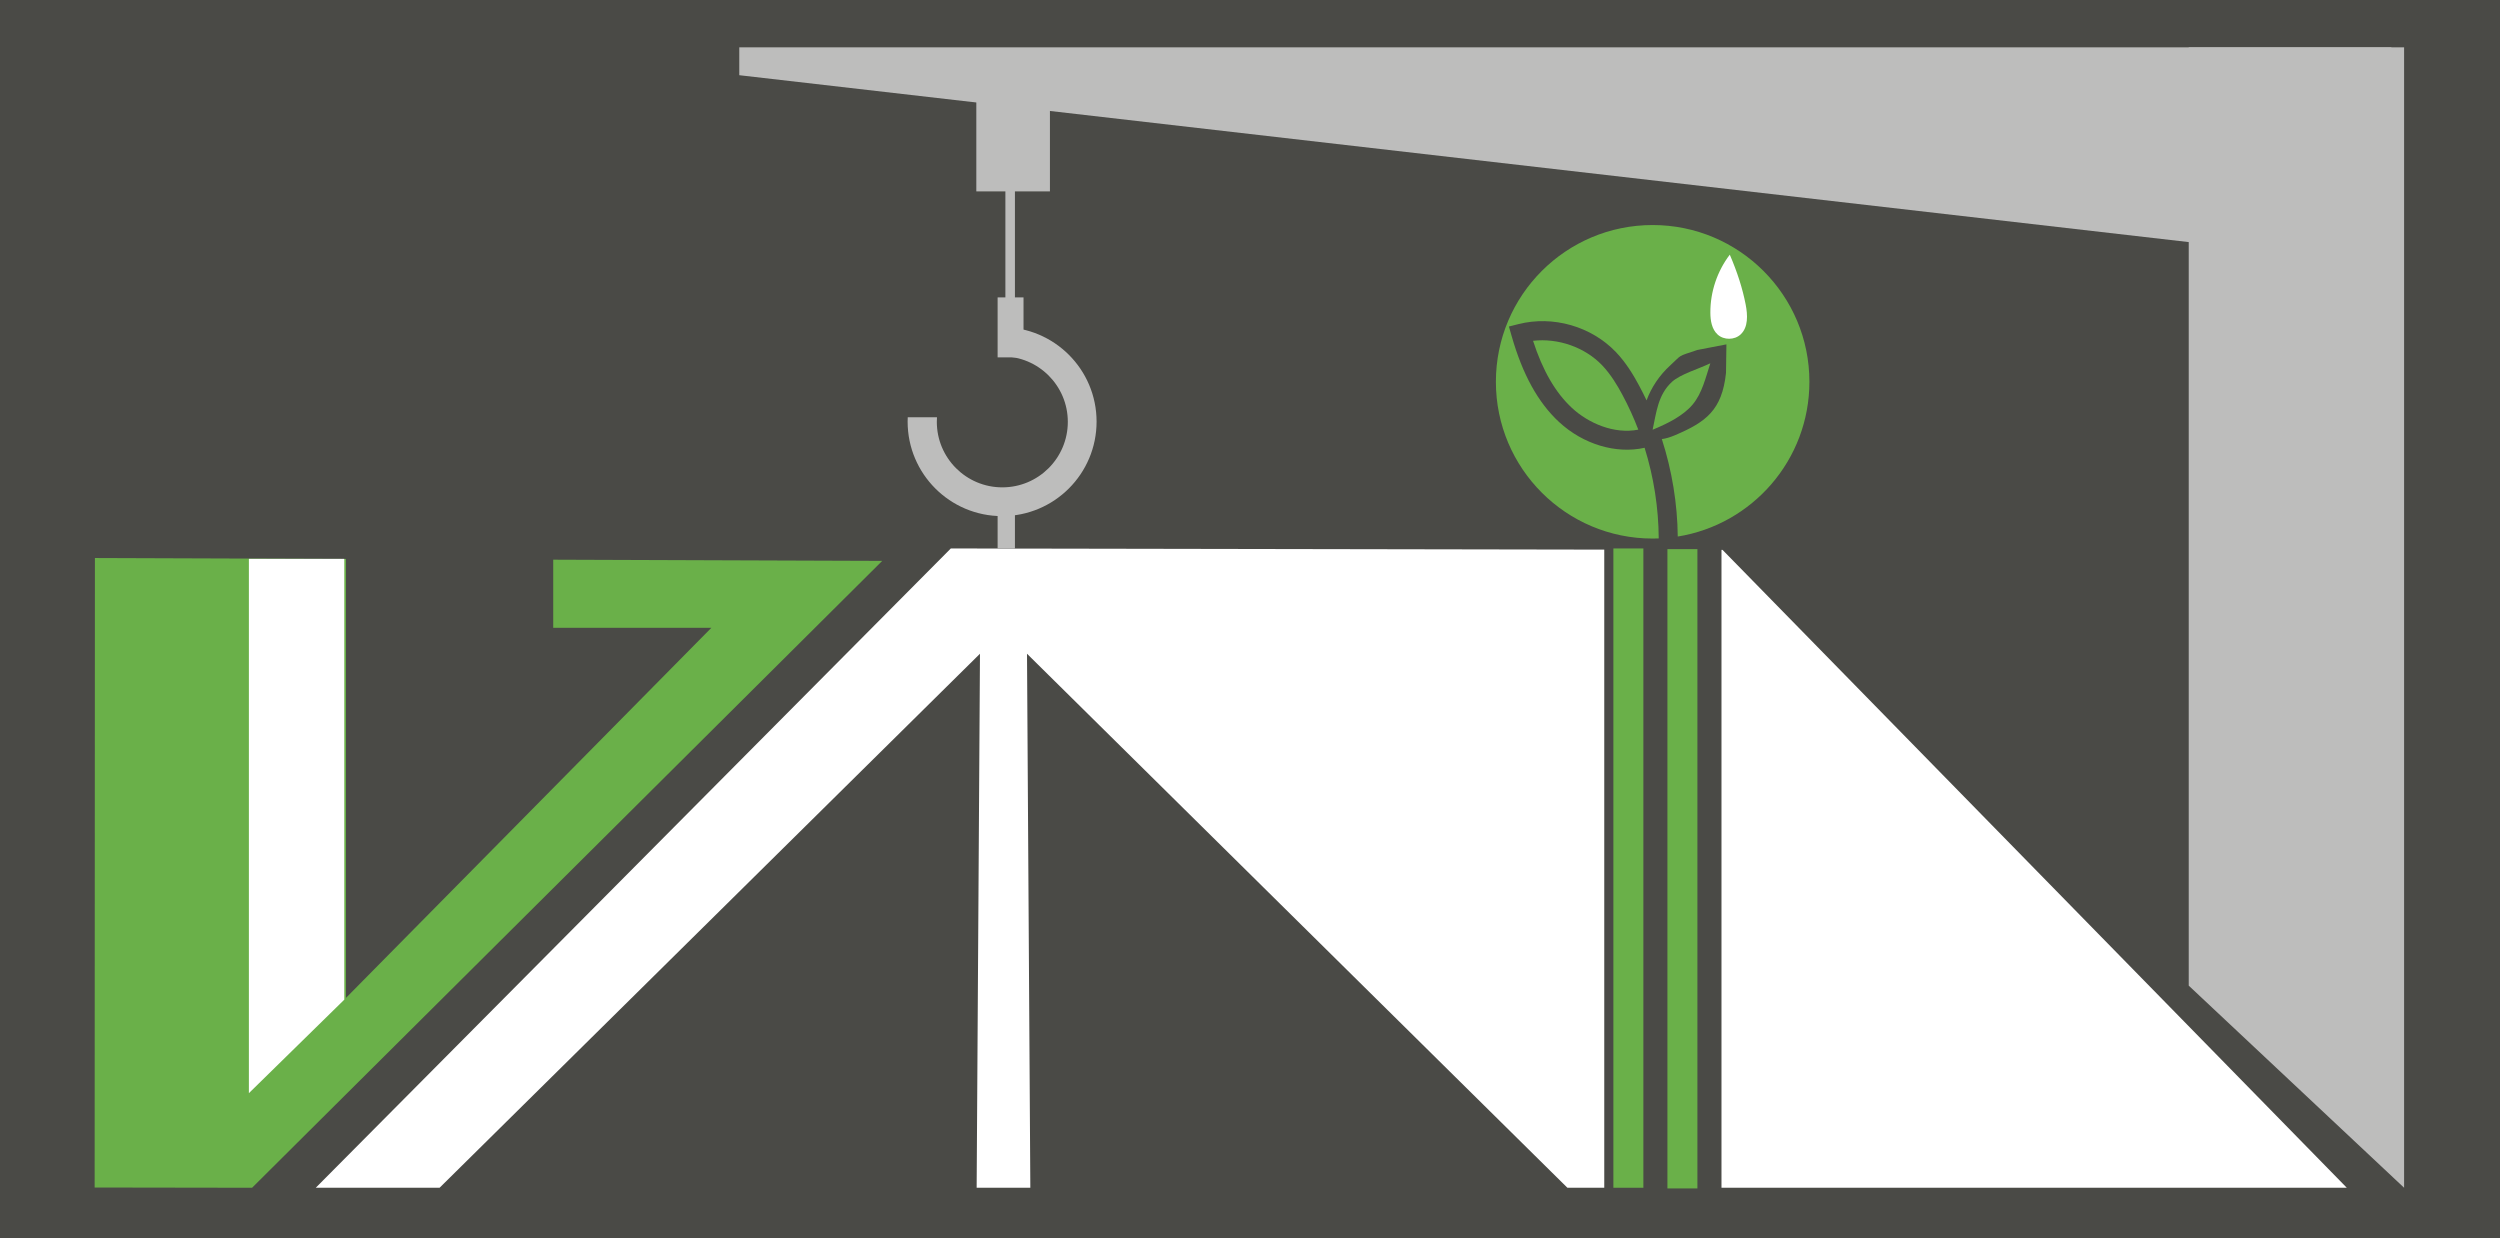 <svg xmlns="http://www.w3.org/2000/svg" width="317" height="157" viewBox="0 0 317 157" fill="none"><rect width="317" height="157" fill="#4A4A46"></rect><path d="M111.868 71.12L31.963 150.607L12 150.576L12.035 70.757L43.876 70.871V126.526L70.148 99.919L82.98 86.921L90.197 79.61V79.607H70.148V70.968L111.868 71.12Z" fill="#6AB049"></path><path d="M31.559 138.615V70.861H43.658V126.755L31.559 138.615Z" fill="white"></path><path d="M203.42 69.692V150.607H198.746L130.224 82.894L130.646 150.607H123.839L124.261 82.894L55.739 150.607H40.038L120.566 69.544L203.42 69.692Z" fill="white"></path><path d="M297.574 150.607H218.284V69.72H218.412L297.574 150.607Z" fill="white"></path><path d="M207.737 54.479C204.643 55.087 201.383 53.639 199.323 51.727C197.235 49.791 195.614 46.998 194.39 43.213C197.557 42.85 200.948 44.018 203.146 46.314C204.263 47.479 205.096 48.903 205.694 50.013C206.468 51.451 207.153 52.944 207.737 54.479Z" fill="#6AB049"></path><path d="M216.87 46.065C216.255 47.959 215.823 49.864 214.627 51.295C213.427 52.726 211.467 53.677 209.877 54.354C209.759 54.406 209.652 54.448 209.552 54.489C210.029 52.294 210.233 50.037 212.013 48.412C213.074 47.451 215.346 46.791 216.87 46.065Z" fill="#6AB049"></path><path d="M229.432 48.412C229.432 58.309 222.201 66.512 212.739 68.033C212.698 63.861 212.006 59.661 210.72 55.675C211.215 55.613 211.778 55.447 212.4 55.181C216.279 53.525 218.357 52.042 218.858 47.275L218.91 43.666L215.235 44.374C212.563 45.266 213.351 44.91 211.795 46.324C210.43 47.565 209.393 49.11 208.785 50.77C208.48 50.123 208.159 49.491 207.824 48.865C207.153 47.62 206.213 46.013 204.892 44.637C201.767 41.377 196.917 39.988 192.541 41.097L191.331 41.402L191.673 42.601C193.063 47.475 195.03 51.043 197.678 53.501C200.761 56.363 204.954 57.587 208.536 56.778C209.694 60.494 210.306 64.397 210.326 68.272C210.07 68.285 209.815 68.289 209.555 68.289C198.576 68.289 189.679 59.391 189.679 48.412C189.679 37.433 198.576 28.535 209.555 28.535C220.531 28.535 229.432 37.433 229.432 48.412Z" fill="#6AB049"></path><path d="M208.38 69.544H204.578V150.607H208.38V69.544Z" fill="#6AB049"></path><path d="M215.232 69.63H211.429V150.693H215.232V69.63Z" fill="#6AB049"></path><path d="M139.046 53.462C139.046 60.079 133.681 65.444 127.065 65.444C120.448 65.444 115.087 60.079 115.087 53.462C115.087 53.279 115.09 53.093 115.101 52.913H118.81C118.796 53.103 118.789 53.297 118.789 53.49C118.789 58.077 122.509 61.797 127.092 61.797C131.68 61.797 135.399 58.077 135.399 53.49C135.399 48.906 131.68 45.187 127.092 45.187C126.971 45.187 126.854 45.19 126.733 45.197V41.488C126.843 41.484 126.954 41.484 127.065 41.484C133.681 41.484 139.046 46.846 139.046 53.462Z" fill="#BDBDBC"></path><path d="M129.782 37.71H126.498V45.315H129.782V37.71Z" fill="#BDBDBC"></path><path d="M128.693 23.779H127.483V39.161H128.693V23.779Z" fill="#BDBDBC"></path><path d="M133.131 11.652H123.798V24.269H133.131V11.652Z" fill="#BDBDBC"></path><path d="M128.693 64.213H126.498V69.544H128.693V64.213Z" fill="#BDBDBC"></path><path d="M93.741 9.536V6H303.226V33.655L93.741 9.536Z" fill="#BDBDBC"></path><path d="M277.531 124.978V6H304.84V150.607L277.531 124.978Z" fill="#BDBDBC"></path><path d="M219.338 32.293C217.741 34.384 216.86 37.011 216.874 39.645C216.877 40.648 217.053 41.744 217.797 42.421C218.588 43.144 219.947 43.133 220.725 42.394C221.689 41.481 221.606 39.936 221.354 38.633C220.946 36.527 220.275 34.474 219.338 32.293Z" fill="white"></path></svg>